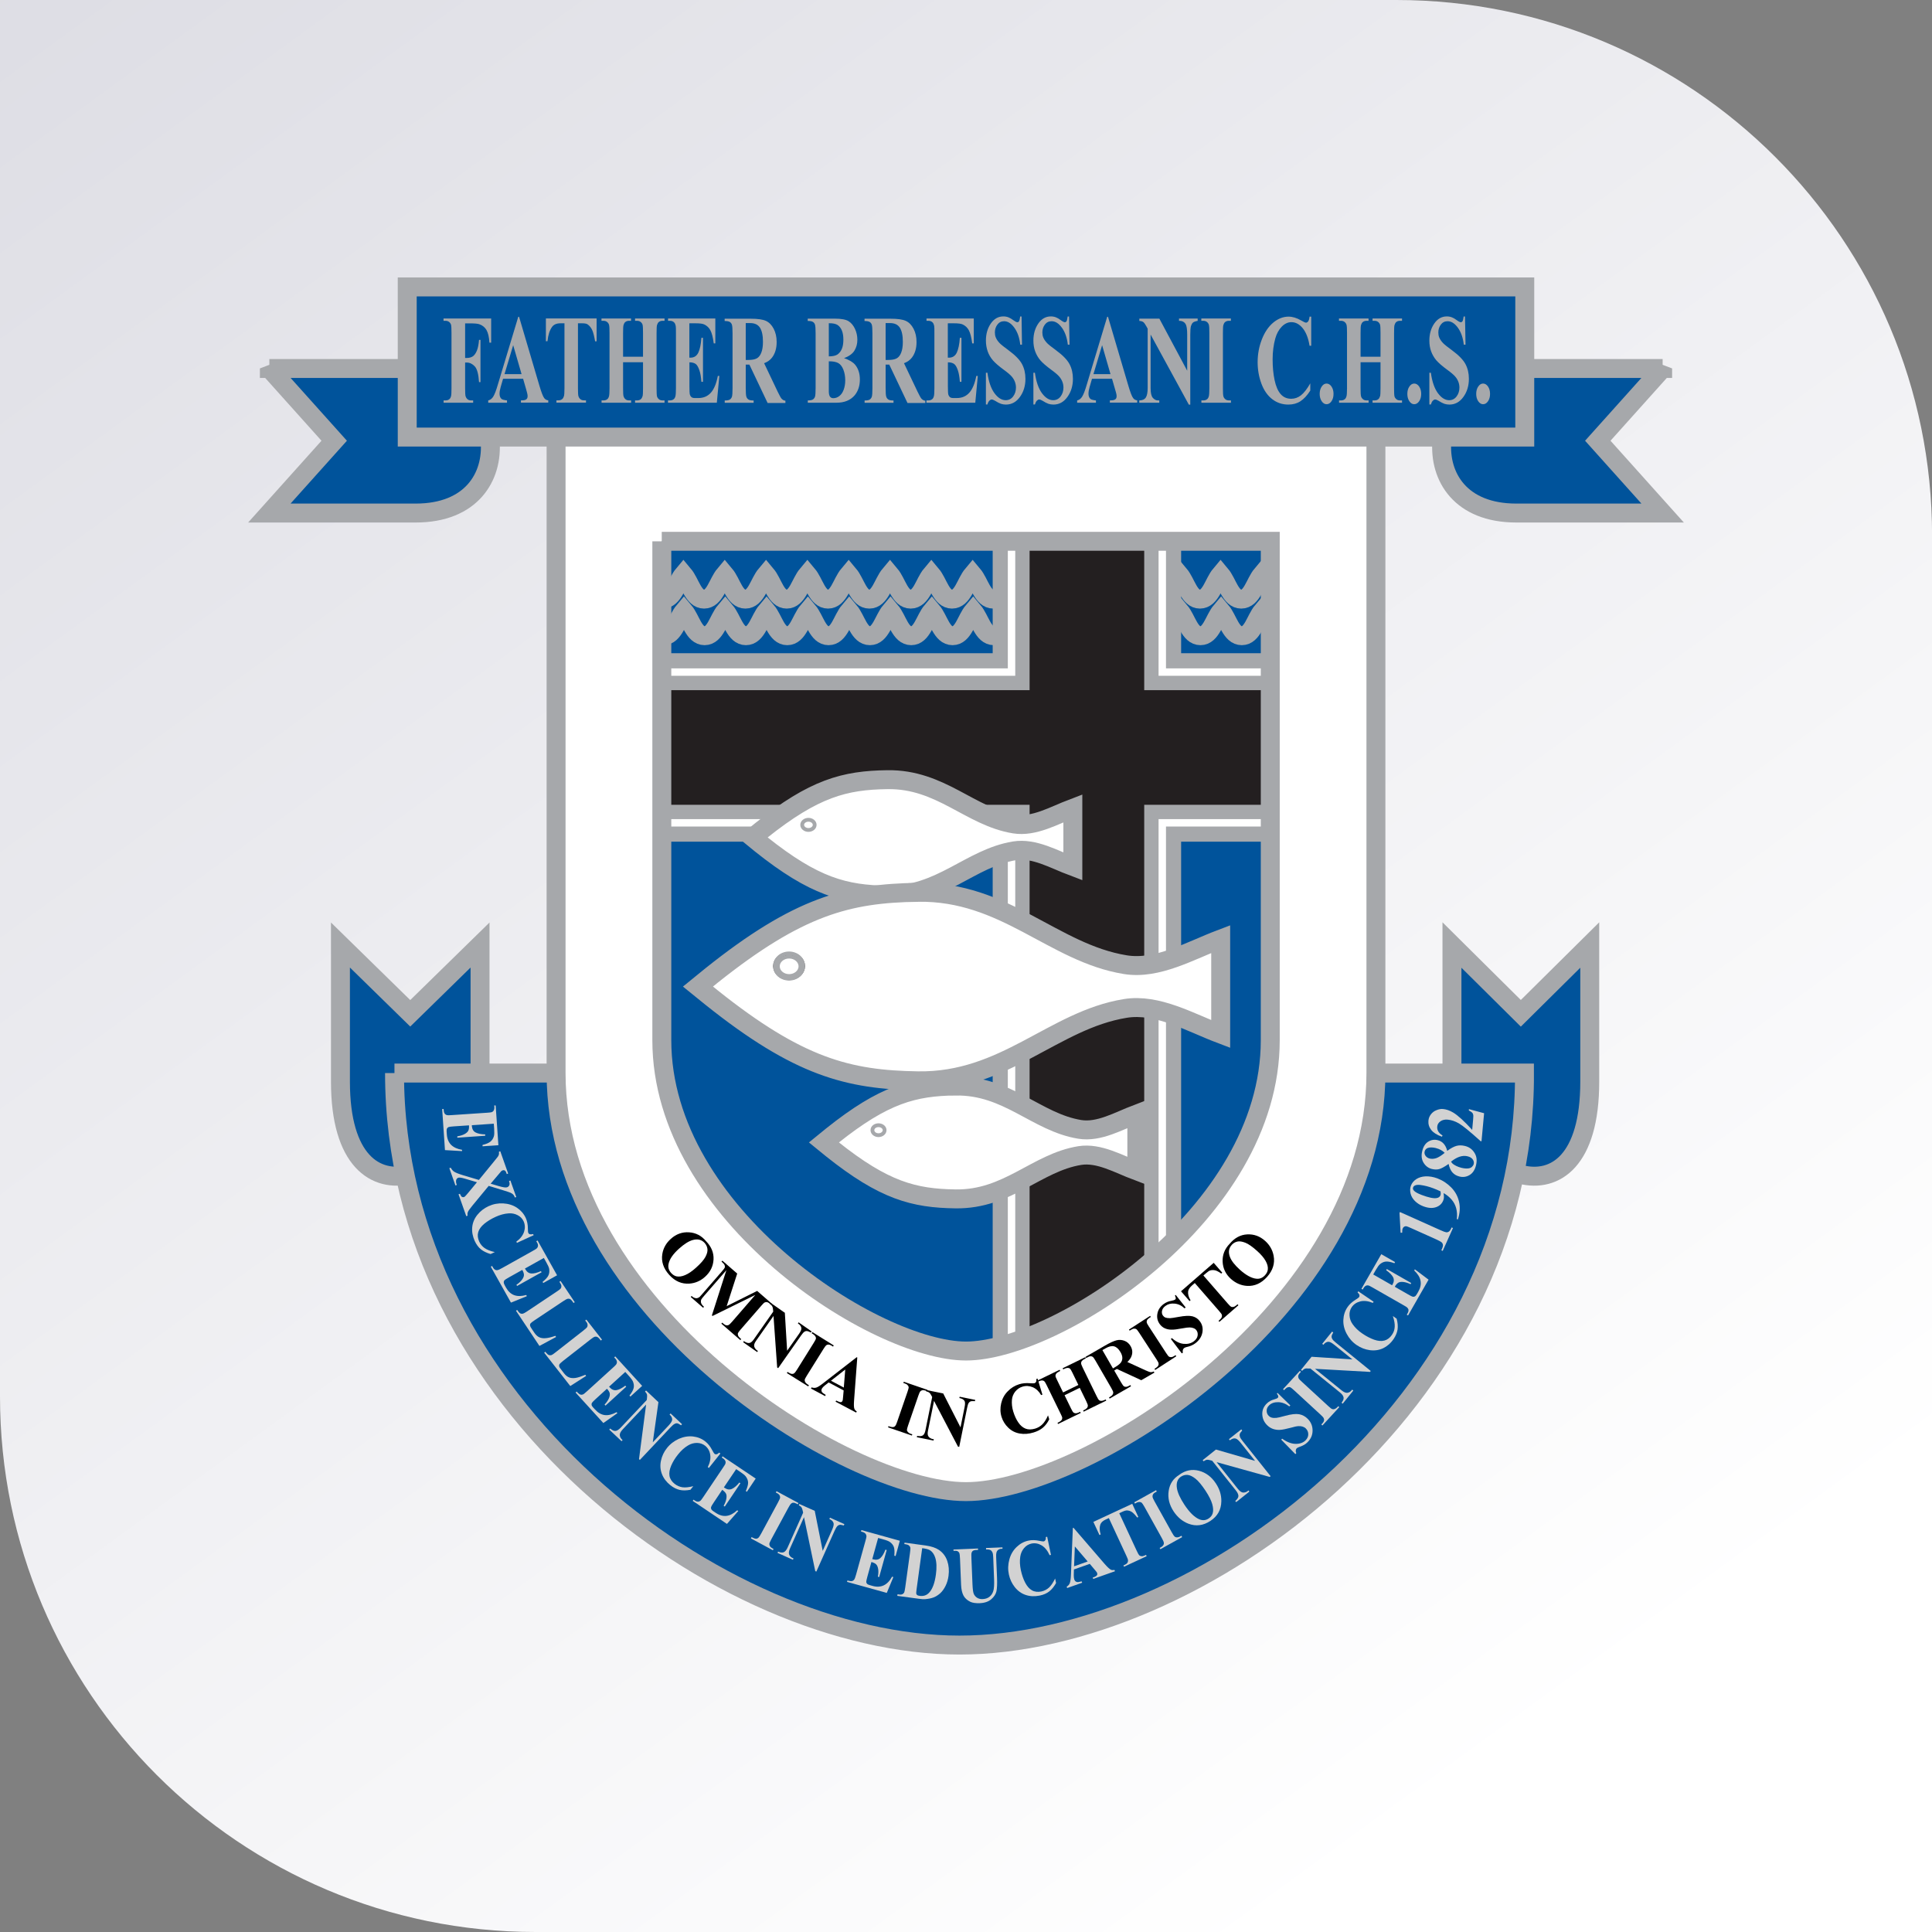 <?xml version="1.0" encoding="UTF-8"?> <svg xmlns="http://www.w3.org/2000/svg" xmlns:xlink="http://www.w3.org/1999/xlink" id="Layer_2" data-name="Layer 2" viewBox="0 0 269.33 269.33"><rect x="0" y="0" width="269.33" height="269.33" fill="#808080" stroke="none"/><defs><style> .cls-1 { stroke-width: 2.64px; } .cls-1, .cls-2, .cls-3, .cls-4, .cls-5, .cls-6, .cls-7, .cls-8, .cls-9, .cls-10, .cls-11, .cls-12, .cls-13, .cls-14 { fill-rule: evenodd; } .cls-1, .cls-2, .cls-3, .cls-5, .cls-6, .cls-7, .cls-15, .cls-8, .cls-9, .cls-12, .cls-13 { stroke: #a6a8ab; } .cls-1, .cls-2, .cls-3, .cls-5, .cls-6, .cls-15, .cls-8, .cls-9, .cls-16, .cls-12, .cls-13 { stroke-miterlimit: 2.61; } .cls-1, .cls-2, .cls-5, .cls-7, .cls-8, .cls-12, .cls-13 { fill: #fff; } .cls-2 { stroke-width: 2.64px; } .cls-17 { fill: url(#linear-gradient); } .cls-17, .cls-4, .cls-18, .cls-19, .cls-10, .cls-11, .cls-14 { stroke-width: 0px; } .cls-3 { fill: #231f20; stroke-width: 2px; } .cls-5, .cls-6, .cls-15 { stroke-width: 2.64px; } .cls-6, .cls-10 { fill: #00539b; } .cls-18, .cls-15, .cls-9, .cls-16, .cls-14 { fill: none; } .cls-7 { stroke-width: .5px; } .cls-19 { fill: #d2d2d2; } .cls-8 { stroke-width: 2.11px; } .cls-20 { clip-path: url(#clippath); } .cls-9, .cls-12 { stroke-width: .53px; } .cls-16 { stroke: #231f20; stroke-width: 1.58px; } .cls-11 { fill: #a6a8ab; } .cls-13 { stroke-width: .53px; } </style><linearGradient id="linear-gradient" x1="-280.13" y1="-434.64" x2="213.87" y2="243.36" gradientUnits="userSpaceOnUse"><stop offset="0" stop-color="#a8a8ba"></stop><stop offset="1" stop-color="#fff"></stop></linearGradient><clipPath id="clippath"><path class="cls-18" d="m92.25,75.46h84.83v69.55c0,24.4-29.96,43.33-42.41,43.33s-42.41-18.93-42.41-43.33v-69.55h0Z"></path></clipPath></defs><g id="Layer_1-2" data-name="Layer 1"><path class="cls-17" d="m74.67,269.33C33.43,269.33,0,235.9,0,194.67V0h194.67c41.24,0,74.67,33.43,74.67,74.67v194.67H74.67Z"></path><g><path class="cls-6" d="m47.46,131.74l9.73,9.52,9.73-9.52v19.05c0,12.49-19.46,22.02-19.46,0v-19.05h0Z"></path><path class="cls-6" d="m221.62,131.74l-9.61,9.52-9.6-9.52v19.05c0,12.49,19.21,22.02,19.21,0v-19.05h0Z"></path><path class="cls-6" d="m54.99,149.59h157.53c.22,46.06-45.53,79.74-78.76,79.74s-78.76-33.68-78.76-79.74h0Z"></path><path class="cls-6" d="m37.55,51.37h20.41c12.14,0,15.5,20.15,0,20.15h-20.41l9.04-10.08-9.04-10.08h0Z"></path><path class="cls-6" d="m231.78,51.37h-20.41c-12.14,0-15.5,20.15,0,20.15h20.41l-9.04-10.08,9.04-10.08h0Z"></path><path class="cls-5" d="m77.52,55.86h114.29v93.71c0,32.88-40.36,58.37-57.15,58.37s-57.14-25.5-57.14-58.37V55.86h0Z"></path><path class="cls-10" d="m92.25,75.46h84.83v69.55c0,24.4-29.96,43.33-42.41,43.33s-42.41-18.93-42.41-43.33v-69.55h0Z"></path><g class="cls-20"><path class="cls-15" d="m86.63,83.52c.96-1.14,1.92-2.29,2.88-3.43.96,1.14,1.38,3.43,2.88,3.43s1.92-2.29,2.88-3.43c.96,1.14,1.38,3.43,2.88,3.43s1.92-2.29,2.88-3.43c.96,1.14,1.38,3.43,2.88,3.43s1.92-2.29,2.88-3.43c.96,1.14,1.38,3.43,2.88,3.43s1.92-2.29,2.88-3.43c.96,1.14,1.38,3.43,2.88,3.43s1.92-2.29,2.88-3.43c.96,1.14,1.38,3.43,2.88,3.43s1.92-2.29,2.88-3.43c.96,1.14,1.38,3.43,2.88,3.43s1.92-2.29,2.88-3.43c.96,1.14,1.38,3.43,2.88,3.43s1.92-2.29,2.88-3.43c.96,1.14,1.38,3.43,2.88,3.43s1.92-2.29,2.88-3.43c.96,1.14,1.38,3.43,2.88,3.43s1.92-2.29,2.88-3.43c.96,1.14,1.38,3.43,2.88,3.43s1.92-2.29,2.88-3.43c.96,1.14,1.38,3.43,2.88,3.43s1.92-2.29,2.88-3.43c.96,1.14,1.38,3.43,2.88,3.43s1.92-2.29,2.88-3.43c.96,1.14,1.38,3.43,2.88,3.43s1.92-2.29,2.88-3.43c.96,1.14,1.38,3.43,2.88,3.43s1.92-2.29,2.88-3.43c.96,1.14,1.92,2.29,2.88,3.43m-92.09,5.1c.96-1.14,1.92-2.29,2.88-3.43.96,1.14,1.38,3.43,2.88,3.43s1.92-2.29,2.88-3.43c.96,1.14,1.38,3.43,2.88,3.43s1.92-2.29,2.88-3.43c.96,1.14,1.38,3.43,2.88,3.43s1.92-2.29,2.88-3.43c.96,1.14,1.38,3.43,2.88,3.43s1.92-2.29,2.88-3.43c.96,1.14,1.38,3.43,2.88,3.43s1.92-2.29,2.88-3.43c.96,1.14,1.38,3.43,2.88,3.43s1.92-2.29,2.88-3.43c.96,1.14,1.38,3.43,2.88,3.43s1.92-2.29,2.88-3.43c.96,1.14,1.38,3.43,2.88,3.43s1.92-2.29,2.88-3.43c.96,1.14,1.38,3.43,2.88,3.43s1.92-2.29,2.88-3.43c.96,1.14,1.38,3.43,2.88,3.43s1.92-2.29,2.88-3.43c.96,1.14,1.38,3.43,2.88,3.43s1.92-2.29,2.88-3.43c.96,1.14,1.38,3.43,2.88,3.43s1.92-2.29,2.88-3.43c.96,1.14,1.38,3.43,2.88,3.43s1.92-2.29,2.88-3.43c.96,1.14,1.38,3.43,2.88,3.43s1.92-2.29,2.88-3.43c.96,1.14,1.38,3.43,2.88,3.43s1.92-2.29,2.88-3.43c.96,1.14,1.92,2.29,2.88,3.43"></path><polygon class="cls-8" points="89.15 92.12 139.44 92.12 139.44 65.43 163.6 65.43 163.6 92.12 185.24 92.12 185.24 116.28 163.6 116.28 163.6 192.13 139.44 192.13 139.44 116.28 89.15 116.28 89.15 92.12 89.15 92.12"></polygon><polygon class="cls-3" points="142.53 196.35 142.53 113.19 89.15 113.19 89.15 95.21 142.53 95.21 142.53 64.87 160.51 64.87 160.51 95.21 185.24 95.21 185.24 113.19 160.51 113.19 160.51 196.35 142.53 196.35 142.53 196.35"></polygon></g><path class="cls-5" d="m123.71,108.69c7.45-.11,11.53,5.18,17.7,6.18,2.76.45,5.54-1.2,8.15-2.19v8.11c-2.61-.98-5.39-2.63-8.15-2.18-6.17,1.01-10.25,6.29-17.7,6.18-5.96-.09-10.2-1.18-17.63-7.11l-1.15-.94,1.15-.94c7.43-5.93,11.67-7.03,17.63-7.11h0Z"></path><path class="cls-12" d="m112.7,114.28c.48,0,.87.32.87.71s-.39.71-.87.71-.87-.32-.87-.71.39-.71.87-.71h0Z"></path><path class="cls-1" d="m127.97,124.39c12.16-.18,18.83,8.45,28.9,10.09,4.5.73,9.05-1.96,13.3-3.57v13.24c-4.25-1.61-8.8-4.3-13.3-3.57-10.07,1.64-16.74,10.27-28.9,10.09-9.73-.14-16.65-1.93-28.78-11.61l-1.89-1.53,1.88-1.53c12.13-9.68,19.05-11.47,28.79-11.61h0Z"></path><path class="cls-16" d="m110,133.52c.79,0,1.43.52,1.43,1.16s-.64,1.16-1.43,1.16-1.43-.52-1.43-1.16.64-1.16,1.43-1.16h0Z"></path><path class="cls-7" d="m110.01,133.37c.86,0,1.56.6,1.56,1.34s-.7,1.34-1.56,1.34-1.56-.6-1.56-1.34.7-1.34,1.56-1.34h0Z"></path><path class="cls-2" d="m133.22,151.4c7.28-.11,11.27,5.06,17.3,6.04,2.69.44,5.41-1.17,7.96-2.14v7.93c-2.55-.96-5.27-2.57-7.96-2.14-6.03.98-10.02,6.14-17.3,6.04-5.82-.08-9.97-1.16-17.23-6.95l-1.13-.92,1.13-.92c7.26-5.8,11.4-6.87,17.23-6.95h0Z"></path><path class="cls-14" d="m92.25,75.46h84.83v69.55c0,24.4-29.96,43.33-42.41,43.33s-42.41-18.93-42.41-43.33v-69.55h0Z"></path><path class="cls-15" d="m92.25,75.46h84.83v69.55c0,24.4-29.96,43.33-42.41,43.33s-42.41-18.93-42.41-43.33v-69.55h0Z"></path><path class="cls-13" d="m122.47,156.86c.47,0,.85.31.85.69s-.38.7-.85.7-.85-.31-.85-.7.38-.69.85-.69h0Z"></path><path class="cls-4" d="m98.42,173.02c.75.77,1.1,1.62,1.05,2.56-.05.94-.44,1.74-1.18,2.41-.63.57-1.36.89-2.17.95-1.08.08-2.02-.32-2.83-1.22-.81-.9-1.13-1.87-.96-2.9.13-.82.53-1.53,1.19-2.12.74-.67,1.59-.97,2.53-.91.95.06,1.74.47,2.37,1.23h0Zm-.19.25c-.41-.45-.96-.59-1.64-.41-.56.15-1.19.55-1.91,1.19-.85.76-1.35,1.48-1.48,2.15-.1.46.02.88.36,1.26.23.25.48.41.75.47.35.07.75.02,1.21-.18.45-.19.96-.53,1.51-1.03.66-.59,1.1-1.1,1.32-1.52.22-.42.31-.78.27-1.09-.04-.31-.17-.59-.39-.84h0Z"></path><path class="cls-4" d="m101.27,182.1l4.28-2.14,2.06,1.79-.12.14-.16-.14c-.15-.13-.29-.21-.43-.23-.09-.02-.19,0-.3.05-.08.03-.23.18-.45.43l-2.9,3.34c-.23.26-.35.43-.38.52-.03.09-.02.19.02.31.04.12.14.25.28.37l.16.14-.12.14-2.65-2.3.12-.14.16.14c.15.13.29.21.43.24.09.02.19,0,.31-.05.08-.04.23-.18.45-.43l3.26-3.76-5.96,2.93-.09-.08,2.02-6.3-3.1,3.57c-.22.25-.34.41-.38.48-.08.15-.09.32-.05.49.04.17.18.36.41.56l-.12.14-1.73-1.51.12-.14.05.05c.11.1.23.17.36.22.13.05.25.06.36.04.11-.02.23-.08.35-.17.03-.02.14-.15.34-.38l2.79-3.21c.22-.26.35-.43.38-.51.03-.09.02-.19-.02-.31-.04-.12-.14-.24-.28-.37l-.16-.14.12-.14,2.07,1.8-1.48,4.58h0Z"></path><path class="cls-4" d="m109.41,182.99l.32,5.31,1.66-2.36c.23-.33.34-.59.33-.77-.02-.25-.18-.48-.49-.68l.1-.15,1.82,1.27-.11.15c-.25-.13-.44-.2-.55-.21-.11,0-.23.02-.35.1-.12.08-.27.24-.45.5l-3.21,4.58-.14-.1-.51-7.18-2.45,3.49c-.22.32-.3.58-.23.79.07.21.19.38.38.51l.13.09-.11.15-1.95-1.37.1-.15c.3.21.56.29.76.26s.41-.2.61-.49l2.72-3.88-.02-.23c-.01-.23-.05-.39-.11-.5-.06-.11-.17-.23-.33-.35l.1-.15,1.95,1.37h0Z"></path><path class="cls-4" d="m112.77,193.11l-.1.16-2.98-1.86.1-.16.19.12c.17.1.32.16.46.16.1,0,.19-.02.29-.1.07-.05.2-.21.38-.5l2.34-3.75c.18-.29.28-.48.29-.57.02-.09,0-.19-.07-.31-.06-.11-.17-.22-.33-.32l-.19-.12.1-.16,2.98,1.86-.1.16-.19-.12c-.16-.1-.32-.16-.45-.16-.1,0-.2.02-.3.09-.07.05-.2.21-.38.5l-2.34,3.75c-.18.29-.28.48-.29.58-.01.09.01.19.07.31.06.11.17.22.33.32l.19.12h0Z"></path><path class="cls-4" d="m117.61,193.83l-2.09-1.11-.56.44c-.18.15-.31.29-.38.41-.09.17-.09.33,0,.48.05.09.23.23.53.41l-.09.16-1.97-1.05.09-.16c.23.08.45.09.67.02.21-.07.54-.28.98-.63l4.64-3.6.08.04-.45,6c-.04.57-.03.95.04,1.14.05.14.16.27.34.38l-.09.16-2.87-1.52.09-.16.12.06c.23.12.41.18.54.16.09-.01.16-.06.2-.15.03-.05.05-.11.06-.18,0-.03.02-.16.04-.4l.08-.91h0Zm.02-.4l.2-2.51-1.99,1.56,1.79.95h0Z"></path><path class="cls-4" d="m127.18,199.95l-.06.17-3.32-1.14.06-.17.21.07c.18.06.34.08.48.05.1-.01.18-.07.26-.16.06-.06.15-.25.26-.57l1.44-4.18c.11-.33.17-.53.16-.63,0-.09-.05-.19-.14-.29-.08-.1-.21-.18-.39-.24l-.21-.07.06-.17,3.32,1.14-.06.17-.21-.07c-.18-.06-.34-.08-.48-.05-.1.02-.19.07-.27.16-.06.06-.15.25-.26.57l-1.44,4.18c-.11.32-.16.53-.16.63,0,.09.05.19.14.29.08.09.21.18.39.24l.21.07h0Z"></path><path class="cls-4" d="m131.48,194.24l2.42,4.74.57-2.83c.08-.39.08-.67,0-.83-.12-.22-.36-.36-.73-.43l.04-.18,2.17.44-.04.18c-.28-.02-.48-.01-.59.02-.11.04-.2.11-.28.23-.08.12-.15.33-.21.64l-1.11,5.48-.17-.03-3.34-6.38-.85,4.18c-.08.38-.04.65.1.82.15.17.33.27.56.32l.16.03-.04.18-2.33-.47.04-.18c.36.07.63.04.8-.07.17-.12.29-.35.36-.7l.94-4.64-.1-.2c-.1-.2-.2-.34-.3-.42-.1-.08-.24-.14-.44-.18l.04-.18,2.33.47h0Z"></path><path class="cls-4" d="m144.64,192.19l.68,2.23-.18.06c-.32-.54-.71-.9-1.18-1.1-.47-.19-.95-.22-1.43-.07-.4.12-.73.35-1,.68-.26.33-.42.71-.46,1.13-.05.54.01,1.1.19,1.68.18.58.41,1.08.7,1.5.29.43.63.71,1.01.86.38.15.82.14,1.32,0,.4-.12.75-.33,1.03-.61.28-.28.54-.69.78-1.24l.17.55c-.24.48-.54.87-.88,1.16-.34.29-.77.51-1.29.67-.68.21-1.33.26-1.95.15-.62-.11-1.15-.38-1.59-.81-.45-.43-.76-.93-.94-1.51-.19-.61-.2-1.24-.05-1.89.15-.65.45-1.21.91-1.67.45-.47.98-.8,1.6-.99.45-.14.96-.19,1.52-.14.32.02.53.02.6,0,.1-.03.18-.09.23-.19.05-.1.06-.23.04-.4l.18-.06h0Z"></path><path class="cls-4" d="m148.4,194.49l.91,1.87c.15.31.26.49.33.55s.17.09.3.11c.13,0,.28-.03.44-.11l.2-.1.08.16-3.16,1.54-.08-.16.2-.1c.18-.09.3-.19.38-.3.06-.08.08-.18.08-.3,0-.09-.08-.28-.23-.58l-1.94-3.97c-.15-.31-.26-.49-.33-.55-.07-.06-.17-.1-.3-.11-.13,0-.28.03-.44.11l-.2.1-.08-.16,3.16-1.54.08.17-.2.1c-.18.09-.3.19-.38.3-.06.08-.08.18-.08.3,0,.09.08.28.23.58l.83,1.71,2.13-1.04-.83-1.71c-.15-.31-.26-.49-.33-.56-.07-.06-.17-.1-.3-.11-.13,0-.28.03-.45.11l-.2.1-.08-.16,3.15-1.54.08.16-.2.1c-.18.09-.3.19-.38.3-.06.08-.08.18-.08.3,0,.09.08.28.22.59l1.94,3.97c.15.31.26.49.33.56.07.06.17.09.3.11.13,0,.28-.03.44-.11l.2-.09.08.16-3.15,1.54-.08-.16.2-.1c.18-.09.3-.19.38-.3.06-.08.08-.18.08-.3,0-.09-.08-.28-.22-.59l-.91-1.87-2.13,1.04h0Z"></path><path class="cls-4" d="m155.33,191.06l.94,1.63c.18.31.32.5.4.56.09.06.19.09.32.08.13,0,.32-.09.59-.24l.09.16-2.98,1.72-.09-.16c.27-.15.44-.28.5-.39.07-.1.1-.21.09-.31,0-.1-.1-.31-.28-.63l-2.18-3.77c-.18-.31-.31-.5-.4-.56-.09-.06-.19-.09-.32-.08-.13,0-.32.09-.59.24l-.09-.16,2.7-1.56c.7-.41,1.25-.65,1.63-.75.38-.09.75-.06,1.11.08.36.14.64.39.84.74.25.43.3.87.15,1.33-.09.29-.29.58-.6.88l2.53,1.16c.33.15.55.23.66.25.17.02.33-.01.49-.09l.09.16-1.83,1.06-3.4-1.57-.38.22h0Zm-1.65-2.85l1.47,2.55.24-.14c.4-.23.67-.44.83-.63.16-.19.23-.41.24-.66,0-.26-.08-.54-.26-.84-.26-.44-.55-.71-.88-.8-.33-.09-.72,0-1.18.26l-.46.26h0Z"></path><path class="cls-4" d="m163.88,188.92l.1.15-2.94,1.91-.1-.16.19-.12c.16-.11.28-.22.34-.34.05-.09.06-.19.04-.31-.01-.09-.11-.27-.29-.55l-2.41-3.7c-.19-.29-.32-.46-.4-.51-.08-.05-.18-.08-.31-.07-.13,0-.27.06-.43.16l-.19.12-.1-.15,2.95-1.91.1.15-.19.12c-.16.11-.28.22-.34.34-.05.09-.06.19-.04.31.01.09.11.27.29.55l2.41,3.7c.19.29.32.46.4.51.08.05.18.08.31.07.13,0,.27-.06.43-.16l.19-.12h0Z"></path><path class="cls-4" d="m163.9,180.52l1.39,1.75-.16.12c-.41-.39-.87-.61-1.38-.66-.51-.05-.93.06-1.28.32-.27.2-.43.43-.48.69-.05.26,0,.49.14.67.09.12.19.2.32.26.17.06.38.09.65.09.19,0,.59-.07,1.21-.18.86-.16,1.5-.19,1.93-.08.42.11.77.34,1.03.7.34.45.45.96.35,1.55-.11.59-.43,1.08-.96,1.49-.17.13-.34.23-.52.31-.18.08-.41.16-.71.23-.17.04-.29.09-.37.16-.07.05-.12.13-.16.24-.04.11-.04.24,0,.38l-.15.11-1.53-2.02.15-.11c.54.48,1.09.75,1.65.8.56.05,1.03-.07,1.41-.36.29-.22.47-.48.52-.77.05-.29,0-.54-.16-.76-.09-.13-.22-.23-.38-.29-.16-.07-.34-.1-.56-.11-.22,0-.57.04-1.04.13-.67.13-1.17.19-1.51.18-.34,0-.65-.07-.92-.19-.27-.12-.5-.31-.69-.56-.32-.43-.44-.91-.35-1.45.09-.54.37-.98.85-1.35.18-.13.36-.24.56-.32.15-.06.34-.12.58-.16.24-.05.4-.1.47-.15.07-.05.11-.11.11-.19,0-.07-.03-.2-.12-.39l.12-.09h0Z"></path><path class="cls-4" d="m169.2,176.05l1.19,1.37-.14.12c-.35-.25-.64-.4-.86-.45-.22-.05-.45-.05-.69.02-.13.04-.32.16-.56.37l-.38.33,3.4,3.91c.23.26.38.41.46.45.08.04.19.05.32.02.13-.02.26-.1.41-.22l.17-.15.12.14-2.65,2.31-.12-.14.17-.15c.15-.13.24-.25.29-.39.03-.09.03-.19,0-.31-.02-.09-.15-.25-.37-.51l-3.4-3.91-.37.32c-.34.3-.53.59-.56.86-.04.39.07.8.34,1.22l-.14.12-1.19-1.37,4.55-3.96h0Z"></path><path class="cls-4" d="m171.42,173.39c.69-.82,1.5-1.26,2.44-1.31.94-.05,1.78.25,2.52.92.63.57,1.02,1.26,1.17,2.06.2,1.06-.11,2.04-.91,2.94-.81.9-1.74,1.32-2.79,1.26-.83-.05-1.57-.37-2.24-.96-.74-.66-1.13-1.48-1.17-2.42-.04-.95.29-1.78.98-2.49h0Zm.28.17c-.41.45-.49,1.01-.24,1.67.21.54.67,1.13,1.39,1.78.85.76,1.62,1.18,2.29,1.25.47.05.88-.12,1.21-.49.23-.25.36-.52.39-.8.04-.36-.06-.75-.3-1.18-.24-.43-.63-.9-1.19-1.4-.66-.59-1.21-.98-1.65-1.15-.44-.17-.81-.23-1.11-.16-.31.07-.57.23-.8.48h0Z"></path><polygon class="cls-6" points="56.77 40 212.56 40 212.56 60.93 56.77 60.93 56.77 40 56.77 40"></polygon><g><path class="cls-11" d="m64.84,45.08v4.82h.23c.35,0,.63-.08.85-.23.22-.16.41-.42.56-.79.15-.37.25-.87.3-1.5h.2v5.89h-.2c-.07-1.11-.27-1.85-.6-2.2s-.7-.53-1.11-.53h-.23v3.59c0,.6.02.97.07,1.13.05.15.13.28.26.39.13.12.31.17.53.17h.26v.32h-4.12v-.32h.26c.23,0,.41-.06.55-.18.1-.08.18-.22.23-.42.04-.14.06-.5.06-1.09v-7.72c0-.6-.02-.97-.06-1.13-.04-.15-.13-.28-.26-.39-.13-.11-.31-.17-.53-.17h-.26v-.32h6.64v3.37h-.24c-.05-.79-.19-1.38-.41-1.76-.22-.38-.55-.65-.97-.8-.23-.09-.66-.13-1.29-.13h-.73Z"></path><path class="cls-11" d="m72.91,52.8h-2.78l-.33,1.14c-.11.38-.16.69-.16.94,0,.33.09.57.27.73.1.09.36.16.77.21v.32h-2.62v-.32c.28-.06.52-.24.7-.53.18-.28.41-.87.67-1.77l2.82-9.36h.11l2.84,9.62c.27.91.49,1.49.67,1.72.13.18.32.28.56.31v.32h-3.81v-.32h.16c.31,0,.52-.06.64-.19.09-.09.13-.22.13-.4,0-.1-.01-.21-.04-.32,0-.05-.07-.27-.17-.65l-.42-1.46h0Zm-.2-.64l-1.17-4.04-1.21,4.04h2.38Z"></path><path class="cls-11" d="m83.17,44.4v3.18h-.21c-.13-.74-.26-1.26-.41-1.58-.15-.32-.36-.58-.62-.77-.15-.11-.4-.16-.77-.16h-.59v9.05c0,.6.02.97.07,1.13.05.15.13.28.26.39.13.12.31.17.53.17h.26v.32h-4.12v-.32h.26c.23,0,.41-.06.55-.18.1-.08.18-.22.24-.42.04-.14.07-.5.07-1.09v-9.05h-.57c-.53,0-.92.17-1.16.5-.34.47-.55,1.13-.64,2h-.22v-3.18h7.08Z"></path><path class="cls-11" d="m86.86,50.5v3.63c0,.6.02.97.07,1.13.05.15.13.28.26.39.13.12.31.17.53.17h.26v.32h-4.12v-.32h.26c.23,0,.41-.06.55-.18.1-.08.18-.22.23-.42.04-.14.07-.5.07-1.09v-7.72c0-.6-.02-.97-.07-1.13-.04-.15-.13-.28-.26-.39-.13-.11-.31-.17-.53-.17h-.26v-.32h4.12v.32h-.26c-.23,0-.41.06-.55.18-.1.08-.18.22-.24.42-.04.14-.06.5-.06,1.09v3.32h2.78v-3.32c0-.6-.02-.97-.06-1.13-.04-.15-.13-.28-.26-.39-.13-.11-.31-.17-.53-.17h-.26v-.32h4.11v.32h-.26c-.23,0-.42.06-.55.18-.1.08-.18.22-.24.42-.04.14-.06.5-.06,1.09v7.72c0,.6.02.97.06,1.13.04.15.13.28.26.39.13.12.31.17.53.17h.26v.32h-4.11v-.32h.26c.23,0,.42-.06.55-.18.1-.08.18-.22.24-.42.04-.14.06-.5.06-1.09v-3.63h-2.78Z"></path><path class="cls-11" d="m96.1,45.08v4.78h.16c.5,0,.86-.23,1.09-.7.22-.47.37-1.16.43-2.07h.22v6.14h-.22c-.05-.67-.14-1.22-.29-1.64-.15-.43-.32-.72-.52-.86-.2-.14-.48-.22-.86-.22v3.31c0,.65.02,1.04.06,1.18.04.14.11.26.21.35.1.09.26.14.49.14h.47c.74,0,1.32-.25,1.77-.76.44-.5.76-1.28.96-2.32h.21l-.35,3.73h-6.81v-.32h.26c.23,0,.41-.06.55-.18.1-.08.18-.22.23-.42.04-.14.07-.5.07-1.09v-7.72c0-.53,0-.86-.03-.98-.04-.2-.11-.36-.21-.47-.15-.16-.35-.24-.6-.24h-.26v-.32h6.59v3.47h-.22c-.11-.85-.27-1.46-.47-1.83-.2-.37-.49-.64-.86-.81-.22-.11-.62-.16-1.22-.16h-.81Z"></path><path class="cls-11" d="m103.96,50.79v3.29c0,.63.03,1.03.08,1.2.05.17.14.3.28.4.13.1.38.15.74.15v.32h-4.03v-.32c.36,0,.61-.05.74-.15.13-.1.22-.23.27-.39.05-.16.08-.56.08-1.19v-7.61c0-.63-.03-1.03-.08-1.2-.05-.17-.14-.3-.28-.39-.13-.1-.38-.15-.74-.15v-.32h3.66c.95,0,1.65.1,2.09.3.44.2.8.56,1.08,1.09.28.53.42,1.15.42,1.86,0,.87-.21,1.58-.63,2.15-.27.36-.64.63-1.12.8l1.89,3.97c.25.51.42.83.53.96.16.18.34.28.55.3v.32h-2.48l-2.54-5.35h-.52Zm0-5.75v5.14h.33c.54,0,.94-.07,1.21-.22.27-.15.48-.41.63-.8.15-.38.23-.88.23-1.5,0-.9-.14-1.55-.42-1.98-.28-.43-.73-.64-1.36-.64h-.62Z"></path><path class="cls-11" d="m117.65,49.92c.75.26,1.27.57,1.57.94.43.53.65,1.21.65,2.04,0,.88-.24,1.61-.71,2.19-.59.7-1.44,1.05-2.55,1.05h-4v-.32c.36,0,.61-.05.74-.15.13-.1.22-.23.27-.39.05-.16.08-.56.08-1.19v-7.61c0-.63-.03-1.03-.08-1.2-.05-.17-.14-.3-.28-.39-.13-.1-.38-.15-.74-.15v-.32h3.78c.9,0,1.54.12,1.92.36.38.24.67.6.89,1.07.22.48.33.98.33,1.52,0,.57-.14,1.07-.41,1.51-.27.44-.76.79-1.45,1.05h0Zm-2.11-.24c.55,0,.95-.09,1.22-.27.26-.19.46-.45.6-.78.14-.33.21-.76.21-1.28s-.07-.94-.21-1.28c-.14-.33-.33-.58-.59-.76-.26-.17-.67-.26-1.23-.25v4.62h0Zm0,.68v4.2c0,.31.05.55.15.71.11.16.26.24.47.24.31,0,.6-.1.86-.31.26-.2.46-.5.6-.89.14-.39.21-.82.21-1.3,0-.55-.09-1.04-.26-1.48-.17-.43-.4-.74-.7-.91-.3-.17-.74-.26-1.33-.25h0Z"></path><path class="cls-11" d="m123.46,50.79v3.29c0,.63.03,1.03.08,1.2.05.17.14.3.28.4.13.1.38.15.74.15v.32h-4.03v-.32c.37,0,.61-.05.74-.15.13-.1.22-.23.27-.39.05-.16.08-.56.08-1.19v-7.61c0-.63-.03-1.03-.08-1.2-.05-.17-.14-.3-.28-.39-.13-.1-.38-.15-.74-.15v-.32h3.66c.95,0,1.65.1,2.09.3.44.2.8.56,1.08,1.09.28.53.42,1.15.42,1.86,0,.87-.21,1.58-.63,2.15-.27.36-.64.63-1.12.8l1.89,3.97c.25.51.42.83.53.96.16.18.34.28.55.3v.32h-2.48l-2.54-5.35h-.52Zm0-5.75v5.14h.33c.54,0,.94-.07,1.21-.22.27-.15.48-.41.63-.8.15-.38.23-.88.23-1.5,0-.9-.14-1.55-.42-1.98-.28-.43-.73-.64-1.36-.64h-.62Z"></path><path class="cls-11" d="m132.13,45.08v4.78h.16c.5,0,.86-.23,1.09-.7.22-.47.37-1.16.43-2.07h.22v6.14h-.22c-.05-.67-.14-1.22-.29-1.64-.15-.43-.32-.72-.52-.86-.2-.14-.48-.22-.86-.22v3.31c0,.65.02,1.04.06,1.18.04.14.11.26.21.35.1.09.26.14.49.14h.47c.74,0,1.32-.25,1.77-.76.44-.5.76-1.28.96-2.32h.21l-.35,3.73h-6.81v-.32h.26c.23,0,.41-.06.55-.18.1-.08.18-.22.23-.42.04-.14.07-.5.07-1.09v-7.72c0-.53,0-.86-.03-.98-.04-.2-.11-.36-.21-.47-.15-.16-.35-.24-.6-.24h-.26v-.32h6.59v3.47h-.22c-.11-.85-.27-1.46-.47-1.83-.2-.37-.49-.64-.86-.81-.22-.11-.62-.16-1.22-.16h-.81Z"></path><path class="cls-11" d="m142.41,44.14l.06,3.91h-.24c-.11-.98-.39-1.77-.83-2.37-.44-.6-.91-.9-1.42-.9-.39,0-.71.16-.94.47-.23.31-.35.68-.35,1.09,0,.26.04.49.12.69.11.27.29.54.54.8.18.19.6.53,1.26,1.01.92.68,1.54,1.31,1.86,1.91.32.6.48,1.28.48,2.06,0,.98-.26,1.83-.77,2.53-.51.71-1.17,1.06-1.95,1.06-.25,0-.48-.04-.7-.11-.22-.08-.5-.22-.83-.43-.19-.11-.34-.17-.46-.17-.1,0-.21.06-.32.17-.11.12-.21.29-.27.53h-.21v-4.43h.21c.17,1.25.5,2.19.98,2.85.49.66,1.01.98,1.57.98.43,0,.78-.18,1.04-.53.26-.35.39-.76.39-1.23,0-.28-.05-.55-.15-.81-.1-.26-.25-.51-.45-.74-.2-.23-.56-.54-1.07-.91-.72-.53-1.23-.97-1.55-1.34-.31-.37-.56-.78-.72-1.24s-.25-.96-.25-1.51c0-.93.23-1.73.69-2.39.46-.66,1.04-.98,1.74-.98.26,0,.5.04.74.14.18.07.4.2.66.39.26.19.44.28.55.28s.18-.05.24-.14c.06-.09.11-.31.16-.66h.18Z"></path><path class="cls-11" d="m149.03,44.14l.07,3.91h-.24c-.11-.98-.39-1.77-.83-2.37-.44-.6-.91-.9-1.43-.9-.39,0-.71.16-.94.47-.23.31-.35.68-.35,1.09,0,.26.04.49.12.69.11.27.29.54.54.8.18.19.6.53,1.26,1.01.92.68,1.54,1.31,1.86,1.91.32.6.48,1.28.48,2.06,0,.98-.26,1.83-.77,2.53-.51.71-1.16,1.06-1.95,1.06-.25,0-.48-.04-.7-.11-.22-.08-.5-.22-.83-.43-.19-.11-.34-.17-.46-.17-.1,0-.21.06-.32.17-.11.12-.2.29-.27.53h-.21v-4.43h.21c.17,1.25.5,2.19.98,2.85.49.66,1.01.98,1.57.98.43,0,.78-.18,1.04-.53.26-.35.39-.76.39-1.23,0-.28-.05-.55-.15-.81-.1-.26-.25-.51-.45-.74-.2-.23-.56-.54-1.07-.91-.72-.53-1.23-.97-1.55-1.34-.31-.37-.55-.78-.72-1.24-.17-.45-.25-.96-.25-1.51,0-.93.23-1.73.69-2.39.46-.66,1.04-.98,1.74-.98.26,0,.5.04.74.14.18.07.41.2.66.39.26.19.45.28.55.28s.18-.05.24-.14c.06-.09.11-.31.16-.66h.17Z"></path><path class="cls-11" d="m155.01,52.8h-2.78l-.33,1.14c-.11.38-.16.69-.16.94,0,.33.09.57.27.73.1.09.36.16.77.21v.32h-2.62v-.32c.28-.06.52-.24.7-.53.18-.28.41-.87.67-1.77l2.82-9.36h.11l2.84,9.62c.27.91.49,1.49.67,1.72.13.18.32.28.56.31v.32h-3.81v-.32h.16c.31,0,.52-.06.65-.19.09-.09.13-.22.13-.4,0-.1-.01-.21-.04-.32,0-.05-.07-.27-.18-.65l-.42-1.46h0Zm-.2-.64l-1.17-4.04-1.21,4.04h2.38Z"></path><path class="cls-11" d="m161.61,44.4l3.89,7.28v-5.04c0-.7-.07-1.18-.2-1.43-.19-.33-.5-.5-.94-.48v-.32h2.6v.32c-.33.06-.56.14-.67.25-.11.1-.2.27-.27.49-.06.23-.09.62-.09,1.17v9.77h-.2l-5.33-9.77v7.46c0,.67.1,1.13.31,1.36.21.24.44.36.71.36h.19v.32h-2.79v-.32c.43,0,.74-.14.91-.4.17-.26.26-.7.26-1.32v-8.28l-.17-.31c-.17-.31-.31-.51-.44-.61-.13-.1-.31-.15-.55-.16v-.32h2.79Z"></path><path class="cls-11" d="m171.6,55.82v.32h-4.12v-.32h.26c.23,0,.41-.06.55-.18.1-.08.18-.22.23-.42.04-.14.07-.5.07-1.09v-7.72c0-.6-.02-.97-.07-1.13-.04-.15-.13-.28-.26-.39-.13-.11-.31-.17-.53-.17h-.26v-.32h4.12v.32h-.26c-.23,0-.41.06-.55.18-.1.08-.18.22-.24.42-.04.14-.06.5-.06,1.09v7.72c0,.6.02.97.07,1.13.04.15.13.28.26.39.13.12.31.17.53.17h.26Z"></path><path class="cls-11" d="m182.79,44.14v4.06h-.23c-.17-1.06-.49-1.87-.95-2.44-.46-.56-.99-.85-1.58-.85-.49,0-.94.21-1.35.63-.41.42-.71.97-.9,1.65-.24.87-.37,1.84-.37,2.91s.09,2.01.27,2.87c.18.86.46,1.52.84,1.96.38.44.87.66,1.48.66.5,0,.95-.16,1.36-.48.41-.32.85-.88,1.3-1.67v1.01c-.44.69-.9,1.18-1.38,1.49-.48.31-1.04.46-1.68.46-.84,0-1.59-.25-2.24-.75-.65-.5-1.16-1.22-1.51-2.16-.35-.94-.53-1.94-.53-3,0-1.12.2-2.18.59-3.18.39-1,.92-1.78,1.59-2.34.67-.55,1.38-.83,2.13-.83.55,0,1.14.18,1.75.53.36.21.58.31.68.31.12,0,.23-.07.32-.2.09-.14.15-.35.18-.64h.23Z"></path><path class="cls-11" d="m184.93,53.47c.27,0,.5.14.69.42.19.28.28.62.28,1.02s-.09.74-.28,1.02c-.19.28-.42.42-.69.42s-.49-.14-.68-.42c-.19-.28-.28-.62-.28-1.02s.09-.74.28-1.02c.19-.28.41-.42.68-.42h0Z"></path><path class="cls-11" d="m189.67,50.5v3.63c0,.6.02.97.07,1.13.04.15.13.28.26.39.13.12.31.17.53.17h.26v.32h-4.12v-.32h.26c.23,0,.41-.06.55-.18.1-.08.18-.22.23-.42.04-.14.07-.5.07-1.09v-7.72c0-.6-.02-.97-.07-1.13-.04-.15-.13-.28-.26-.39-.13-.11-.31-.17-.53-.17h-.26v-.32h4.12v.32h-.26c-.23,0-.41.06-.55.18-.1.08-.18.22-.24.42-.04.14-.06.5-.06,1.09v3.32h2.78v-3.32c0-.6-.02-.97-.06-1.13-.04-.15-.13-.28-.26-.39-.13-.11-.31-.17-.53-.17h-.26v-.32h4.11v.32h-.26c-.23,0-.42.06-.55.18-.1.08-.18.22-.24.42-.04.14-.06.5-.06,1.09v7.72c0,.6.02.97.06,1.13.04.15.13.28.26.39.13.12.31.17.53.17h.26v.32h-4.11v-.32h.26c.23,0,.42-.06.55-.18.1-.08.18-.22.24-.42.04-.14.06-.5.06-1.09v-3.63h-2.78Z"></path><path class="cls-11" d="m197.15,53.47c.27,0,.5.14.69.42.19.28.28.62.28,1.02s-.09.74-.28,1.02c-.19.28-.42.42-.69.42s-.49-.14-.68-.42c-.19-.28-.28-.62-.28-1.02s.09-.74.28-1.02c.19-.28.41-.42.68-.42h0Z"></path><path class="cls-11" d="m204.23,44.14l.07,3.91h-.24c-.11-.98-.39-1.77-.83-2.37-.44-.6-.91-.9-1.43-.9-.39,0-.71.16-.94.47-.23.31-.35.68-.35,1.09,0,.26.04.49.12.69.11.27.29.54.54.8.18.19.6.53,1.26,1.01.92.68,1.54,1.31,1.86,1.91.32.6.48,1.28.48,2.06,0,.98-.26,1.83-.77,2.53-.51.71-1.17,1.06-1.95,1.06-.25,0-.48-.04-.7-.11-.22-.08-.5-.22-.83-.43-.19-.11-.34-.17-.46-.17-.1,0-.21.06-.32.17-.11.12-.2.29-.27.53h-.21v-4.43h.21c.17,1.25.5,2.19.98,2.85.49.66,1.01.98,1.57.98.43,0,.78-.18,1.04-.53.26-.35.39-.76.39-1.23,0-.28-.05-.55-.15-.81-.1-.26-.25-.51-.45-.74-.2-.23-.56-.54-1.07-.91-.72-.53-1.23-.97-1.55-1.34-.31-.37-.55-.78-.72-1.24-.17-.45-.25-.96-.25-1.51,0-.93.23-1.73.69-2.39.46-.66,1.04-.98,1.74-.98.26,0,.5.04.74.14.18.07.41.2.66.39.26.19.45.28.55.28s.18-.05.24-.14c.06-.09.11-.31.16-.66h.17Z"></path><path class="cls-11" d="m206.75,53.47c.27,0,.5.14.69.42.19.28.28.62.28,1.02s-.09.74-.28,1.02c-.19.28-.42.42-.69.42s-.49-.14-.68-.42c-.19-.28-.28-.62-.28-1.02s.09-.74.28-1.02c.19-.28.41-.42.68-.42h0Z"></path></g><path class="cls-19" d="m68.82,156.65l-3.04.21v.13c.04.42.21.72.52.88s.76.26,1.34.27v.19s-3.89.27-3.89.27v-.19c.41-.07.75-.17,1.02-.32.26-.14.43-.3.52-.48.08-.17.11-.42.09-.73l-2.1.14c-.41.03-.66.06-.75.1-.09.04-.16.1-.21.19-.05.09-.07.23-.06.42l.03.4c.04.62.24,1.1.59,1.46.35.35.86.59,1.53.7v.18s-2.38-.14-2.38-.14l-.39-5.73h.2s.02.21.02.21c.01.19.06.34.15.46.06.08.15.14.28.18.09.03.32.03.7,0l4.91-.33c.34-.02.54-.05.62-.07.13-.04.22-.11.28-.2.09-.13.13-.3.12-.52l-.02-.22h.2s.38,5.54.38,5.54l-2.21.15v-.19c.52-.13.9-.29,1.12-.48s.38-.44.47-.76c.05-.19.06-.53.03-1.03l-.05-.68Z"></path><path class="cls-19" d="m68.14,165.3l-2.27,2.75c-.38.46-.59.76-.65.92-.06.16-.07.32-.03.5l-.19.07-1.08-3.05.19-.07c.11.24.2.38.29.43.09.05.18.06.27.03.06-.02.11-.05.15-.09.09-.08.24-.26.47-.53l1.2-1.45-1.65-.49c-.5-.15-.82-.19-.96-.14-.1.04-.18.1-.24.21-.06.1-.08.23-.07.39,0,.07.04.21.11.41l-.19.07-.85-2.41.19-.07c.14.26.3.44.48.56.23.15.67.32,1.3.51l2.15.64,2.07-2.53c.34-.42.53-.65.56-.7.08-.12.14-.23.16-.33.02-.1.02-.22,0-.37l.19-.07,1.1,3.11-.19.07-.06-.16c-.06-.18-.14-.29-.23-.34-.09-.05-.18-.05-.28-.02-.08.03-.14.06-.19.1l-.43.51-1.06,1.25,1.14.34c.59.17.97.23,1.16.16.09-.03.17-.09.23-.16.06-.08.1-.17.11-.27s-.01-.25-.08-.44l.19-.07.82,2.3-.19.07c-.07-.18-.14-.32-.23-.41-.09-.09-.22-.18-.39-.26-.11-.05-.44-.16-.99-.33l-2.03-.62Z"></path><path class="cls-19" d="m74.42,172.18l-2.36,1.08-.08-.17c.56-.41.91-.87,1.08-1.38.16-.51.14-.98-.06-1.44-.17-.38-.45-.67-.84-.87-.39-.2-.81-.29-1.27-.25-.59.04-1.2.21-1.81.49-.61.28-1.13.6-1.57.96-.44.37-.72.75-.84,1.16-.12.41-.08.84.13,1.31.17.38.43.69.76.92.33.23.81.42,1.42.56l-.59.27c-.55-.16-1-.38-1.35-.66-.35-.28-.63-.67-.86-1.16-.29-.65-.41-1.28-.35-1.92.06-.63.3-1.21.72-1.73.42-.52.94-.92,1.55-1.2.65-.3,1.33-.43,2.05-.39.72.04,1.36.24,1.91.6.55.37.96.84,1.23,1.42.19.42.3.92.3,1.49,0,.33.02.53.06.6.04.09.12.16.23.19.11.03.26.02.44-.03l.08.17Z"></path><path class="cls-19" d="m75.84,175.35l-2.66,1.49.06.11c.21.37.49.56.84.58.35.02.79-.09,1.33-.33l.09.16-3.42,1.91-.09-.16c.35-.24.62-.49.79-.73.18-.24.26-.46.26-.65s-.08-.43-.23-.7l-1.84,1.03c-.36.2-.57.34-.64.41-.07.07-.1.16-.11.26,0,.1.03.24.12.4l.19.35c.3.54.69.9,1.15,1.07.47.17,1.03.16,1.68-.02l.09.16-2.22.9-2.81-5.01.18-.1.11.19c.09.17.2.28.33.35.09.05.19.06.33.04.09-.01.31-.11.63-.29l4.29-2.4c.29-.16.47-.27.53-.33.1-.09.15-.19.17-.3.03-.16,0-.33-.12-.52l-.11-.19.18-.1,2.72,4.85-1.93,1.08-.09-.16c.43-.35.7-.65.82-.92.12-.26.15-.56.1-.89-.03-.19-.17-.51-.42-.95l-.34-.6Z"></path><path class="cls-19" d="m77.52,186.38l-2.32,1.25-3.27-4.91.17-.11.12.18c.11.16.23.27.35.32.09.04.2.05.33.02.09-.02.3-.13.61-.34l4.09-2.73c.32-.21.51-.36.57-.44.06-.08.09-.19.09-.32,0-.13-.05-.27-.16-.43l-.12-.18.17-.11,1.97,2.95-.17.11-.16-.24c-.11-.16-.23-.27-.35-.32-.09-.04-.2-.05-.33-.02-.09.02-.3.13-.61.34l-3.96,2.64c-.32.21-.51.36-.58.45s-.09.2-.07.32c.02.09.11.26.29.52l.31.46c.2.29.42.5.66.62.25.12.54.17.89.14.35-.02.81-.13,1.38-.33l.11.17Z"></path><path class="cls-19" d="m81.72,191.8l-2.22,1.42-3.64-4.65.16-.13.14.17c.12.15.24.25.38.3.09.03.2.03.33,0,.09-.03.29-.15.58-.39l3.87-3.03c.3-.24.48-.4.53-.48.05-.09.07-.2.06-.33-.01-.13-.07-.27-.19-.42l-.14-.17.16-.13,2.18,2.79-.16.13-.18-.23c-.12-.15-.24-.25-.38-.29-.09-.04-.2-.03-.33,0-.09.03-.28.15-.58.39l-3.75,2.93c-.3.24-.48.4-.54.5-.06.09-.07.2-.04.33.02.09.13.25.33.5l.34.44c.22.28.45.47.71.57.25.1.55.12.9.07.34-.05.79-.2,1.35-.44l.12.16Z"></path><path class="cls-19" d="m87.16,191.26l-2.25,2.05.09.1c.28.31.6.44.95.38.35-.06.75-.27,1.22-.62l.13.14-2.89,2.64-.13-.14c.29-.32.49-.61.61-.89s.15-.51.11-.69c-.04-.19-.17-.4-.39-.63l-1.56,1.42c-.3.28-.48.46-.53.54-.05.08-.06.18-.05.28s.08.22.21.36l.27.29c.42.46.87.72,1.36.78.49.06,1.04-.08,1.64-.4l.12.13-1.96,1.38-3.87-4.25.15-.14.15.16c.13.14.26.23.4.27.1.03.2.02.33-.03.09-.03.27-.18.55-.43l3.64-3.31c.25-.23.4-.37.44-.44.07-.11.11-.22.1-.34,0-.16-.08-.32-.23-.48l-.15-.16.15-.14,3.75,4.11-1.64,1.49-.13-.14c.34-.43.53-.79.59-1.08.06-.28.02-.58-.11-.89-.08-.18-.28-.46-.62-.83l-.46-.51Z"></path><path class="cls-19" d="m91.79,195.45l-.79,5.62,2.2-2.34c.31-.33.47-.59.5-.78.03-.26-.09-.52-.36-.76l.14-.15,1.6,1.5-.14.15c-.23-.16-.41-.25-.52-.27-.11-.02-.24,0-.38.08-.14.07-.33.23-.57.49l-4.27,4.53-.12-.11.99-7.61-3.26,3.46c-.29.31-.43.58-.41.81.02.23.12.42.28.58l.11.11-.14.15-1.72-1.62.14-.15c.27.25.51.36.73.34.22-.02.46-.18.74-.47l3.62-3.84.03-.24c.03-.24.03-.42,0-.54-.04-.12-.13-.25-.27-.4l.14-.15,1.72,1.62Z"></path><path class="cls-19" d="m100.44,202.61l-1.62,2.03-.15-.12c.31-.62.42-1.19.34-1.72-.08-.53-.32-.94-.7-1.25-.33-.26-.71-.39-1.14-.4-.44,0-.86.11-1.25.35-.51.3-.97.72-1.4,1.26-.42.52-.74,1.05-.96,1.57-.22.52-.3.99-.23,1.41s.31.79.71,1.11c.33.26.69.42,1.09.48.4.06.91,0,1.52-.15l-.4.5c-.56.11-1.06.12-1.5.02-.44-.1-.87-.32-1.29-.65-.55-.44-.95-.96-1.18-1.55-.23-.59-.28-1.22-.14-1.87.14-.65.42-1.25.84-1.77.44-.56,1-.98,1.65-1.28.66-.29,1.32-.4,1.98-.33.66.08,1.24.31,1.73.71.37.29.68.69.94,1.19.15.29.26.46.32.51.08.07.18.09.29.07.11-.02.24-.1.37-.23l.15.12Z"></path><path class="cls-19" d="m102.61,204.83l-1.7,2.52.11.07c.35.24.69.28,1.01.14s.67-.44,1.04-.89l.15.1-2.18,3.25-.16-.1c.21-.38.33-.71.38-1.01s.03-.53-.06-.7c-.09-.17-.26-.34-.52-.52l-1.17,1.75c-.23.34-.36.56-.38.65-.03.09-.02.19.02.28.04.1.13.2.29.3l.33.22c.52.35,1.02.49,1.51.43.49-.06.99-.32,1.49-.78l.15.1-1.58,1.8-4.77-3.21.11-.17.18.12c.16.11.31.16.45.16.1,0,.2-.03.31-.11.08-.05.22-.24.43-.55l2.74-4.08c.19-.28.3-.46.33-.53.04-.13.05-.24.02-.35-.05-.15-.16-.29-.34-.41l-.18-.12.11-.17,4.62,3.1-1.23,1.84-.15-.1c.22-.5.33-.9.32-1.19-.01-.29-.12-.57-.32-.84-.11-.16-.38-.38-.8-.66l-.57-.38Z"></path><path class="cls-19" d="m107.84,215.93l-.1.18-3.06-1.65.1-.18.19.1c.17.09.32.13.47.12.1,0,.2-.05.3-.14.07-.06.2-.26.38-.59l2.34-4.33c.18-.34.28-.56.29-.66.01-.1-.01-.21-.07-.32-.06-.11-.18-.22-.34-.3l-.19-.1.1-.18,3.06,1.65-.1.18-.19-.1c-.17-.09-.32-.13-.46-.12-.1,0-.2.05-.3.14-.07.06-.2.26-.38.59l-2.34,4.33c-.18.34-.28.56-.29.66-.01.1.01.21.08.33.06.12.18.22.34.3l.19.11Z"></path><path class="cls-19" d="m113.58,210.63l1.11,5.57,1.31-2.94c.18-.41.25-.71.21-.9-.06-.26-.26-.46-.59-.6l.08-.19,2.01.9-.08.19c-.27-.08-.47-.11-.58-.09-.11.02-.23.08-.33.19-.11.11-.23.33-.38.65l-2.54,5.68-.15-.07-1.57-7.52-1.94,4.34c-.18.39-.21.69-.12.9.1.21.25.36.46.45l.14.06-.08.19-2.15-.96.08-.18c.34.15.6.17.8.08.2-.09.38-.32.54-.68l2.15-4.82-.05-.24c-.05-.24-.11-.41-.18-.51-.07-.1-.2-.2-.38-.28l.08-.19,2.15.96Z"></path><path class="cls-19" d="m122.41,214.42l-.81,2.93.13.03c.41.11.74.05,1-.18.26-.24.5-.63.7-1.17l.18.05-1.05,3.77-.18-.05c.08-.42.09-.78.04-1.07-.05-.3-.14-.51-.28-.65-.13-.14-.36-.24-.66-.33l-.56,2.03c-.11.4-.16.64-.16.74,0,.1.04.18.11.26.07.08.19.14.37.19l.38.11c.6.17,1.12.14,1.57-.07.45-.21.84-.61,1.17-1.21l.18.05-.92,2.21-5.54-1.54.06-.2.21.06c.18.05.34.06.48.01.1-.03.18-.09.26-.2.06-.08.14-.29.24-.65l1.32-4.74c.09-.33.14-.53.14-.61,0-.13-.03-.24-.1-.34-.09-.13-.24-.23-.45-.29l-.21-.06.05-.2,5.36,1.49-.59,2.13-.18-.05c.05-.55.03-.96-.07-1.23-.1-.27-.29-.5-.56-.69-.16-.11-.48-.24-.97-.37l-.66-.18Z"></path><path class="cls-19" d="m125.09,222.45l.03-.2.22.03c.19.03.34.01.45-.04.11-.05.2-.13.26-.24.04-.07.08-.3.14-.68l.67-4.87c.05-.38.07-.62.04-.72-.02-.1-.08-.19-.18-.28-.1-.09-.24-.14-.43-.17l-.22-.03.03-.2,2.95.4c.79.11,1.4.32,1.85.62.55.38.93.88,1.15,1.52.22.64.28,1.33.18,2.09-.07.52-.21.99-.42,1.41s-.45.75-.73,1.01c-.28.25-.58.45-.91.58s-.73.21-1.19.25c-.2.02-.52,0-.94-.06l-2.95-.4Zm3.47-6.64l-.79,5.78c-.04.31-.05.5-.04.57.02.07.05.13.11.18.08.07.2.11.37.13.54.07.98-.08,1.32-.45.47-.51.78-1.35.94-2.53.13-.95.1-1.73-.09-2.33-.15-.47-.38-.81-.69-1.02-.22-.15-.6-.25-1.14-.32Z"></path><path class="cls-19" d="m132.91,216.01l3.43-.14v.2s-.16,0-.16,0c-.26,0-.43.05-.53.11s-.16.15-.2.26-.05.38-.03.8l.15,3.66c.03.67.09,1.11.19,1.32.1.21.25.39.46.52.21.13.47.2.79.18.36-.02.66-.12.91-.31.25-.19.43-.45.54-.78.11-.33.15-.88.12-1.68l-.12-3.05c-.01-.33-.05-.57-.12-.71-.07-.14-.15-.24-.25-.29-.15-.08-.36-.11-.63-.1v-.2s2.29-.09,2.29-.09v.2s-.13,0-.13,0c-.19,0-.34.06-.46.14-.12.09-.21.22-.25.39-.04.12-.05.33-.04.64l.12,2.84c.04.88,0,1.51-.08,1.91-.09.39-.32.76-.71,1.1-.39.34-.92.53-1.61.56-.57.02-1.02-.04-1.34-.2-.44-.22-.75-.51-.94-.87-.19-.36-.3-.85-.33-1.47l-.15-3.66c-.02-.43-.05-.7-.1-.8-.05-.1-.12-.18-.23-.24-.11-.06-.3-.08-.58-.06v-.2Z"></path><path class="cls-19" d="m145.98,214.22l.53,2.54-.19.04c-.28-.63-.65-1.08-1.1-1.36-.46-.27-.93-.36-1.42-.26-.41.09-.75.29-1.04.63-.28.33-.46.73-.53,1.19-.09.59-.06,1.21.08,1.88.14.65.34,1.24.6,1.74.26.51.58.87.95,1.08.37.21.81.26,1.31.16.41-.09.76-.27,1.06-.54.3-.27.58-.7.86-1.27l.13.63c-.28.5-.59.89-.95,1.17-.35.28-.8.47-1.32.58-.7.14-1.34.12-1.95-.08-.6-.2-1.11-.56-1.53-1.09-.42-.53-.69-1.12-.83-1.78-.15-.7-.12-1.39.07-2.09s.53-1.27,1.01-1.73c.48-.46,1.03-.76,1.65-.89.46-.1.96-.09,1.52.03.32.07.52.09.6.08.1-.02.18-.08.24-.18.06-.1.08-.24.06-.43l.19-.04Z"></path><path class="cls-19" d="m151.92,218.01l-2.21.78-.02.78c0,.26.02.46.07.61.07.2.19.32.37.36.1.03.32,0,.66-.09l.07.19-2.09.74-.07-.19c.21-.12.36-.29.44-.51.08-.22.14-.64.16-1.25l.26-6.42.09-.03,4.3,4.99c.41.47.71.75.9.85.14.07.31.08.51.03l.07.19-3.03,1.07-.07-.19.13-.04c.24-.09.4-.18.47-.3.05-.08.05-.17.02-.28-.02-.06-.05-.12-.1-.18-.02-.03-.11-.14-.28-.34l-.64-.76Zm-.29-.33l-1.79-2.1-.11,2.77,1.89-.67Z"></path><path class="cls-19" d="m157.84,209.64l.85,1.84-.16.07c-.29-.38-.54-.63-.74-.77-.2-.13-.43-.21-.68-.22-.14,0-.35.05-.63.18l-.45.21,2.43,5.23c.16.35.28.56.35.63.07.07.18.12.3.13.13.02.28-.01.45-.09l.2-.09.09.18-3.16,1.47-.08-.18.2-.09c.17-.08.3-.18.37-.3.05-.08.08-.19.07-.33,0-.1-.08-.31-.24-.65l-2.43-5.23-.44.2c-.41.19-.65.42-.75.7-.13.39-.12.85.05,1.38l-.17.08-.85-1.83,5.41-2.52Z"></path><path class="cls-19" d="m164.7,214.1l.1.18-3.04,1.69-.1-.18.19-.11c.17-.09.28-.2.35-.33.05-.09.06-.19.04-.33-.01-.09-.11-.3-.29-.63l-2.39-4.3c-.19-.33-.32-.53-.4-.6-.08-.07-.18-.1-.31-.11-.13,0-.28.03-.44.12l-.19.11-.1-.18,3.04-1.69.1.18-.19.11c-.17.09-.29.2-.35.33-.05.09-.06.2-.05.33.01.09.11.31.29.63l2.39,4.29c.19.34.32.53.4.6s.18.1.31.11c.13,0,.28-.03.44-.12l.19-.11Z"></path><path class="cls-19" d="m164.41,205.58c.86-.62,1.77-.8,2.73-.55.96.25,1.75.84,2.36,1.77.52.79.78,1.62.76,2.5-.02,1.16-.53,2.07-1.52,2.72-1,.66-2.02.79-3.07.39-.83-.32-1.51-.89-2.06-1.71-.61-.93-.84-1.88-.69-2.87.15-.99.65-1.73,1.49-2.24Zm.24.26c-.51.34-.7.88-.58,1.64.1.62.45,1.38,1.04,2.28.7,1.06,1.39,1.74,2.06,2.03.47.2.91.17,1.33-.11.28-.19.46-.42.55-.7.11-.35.09-.79-.06-1.31-.15-.52-.46-1.13-.91-1.82-.54-.82-1.02-1.4-1.43-1.72-.41-.32-.77-.49-1.09-.52-.32-.03-.62.05-.9.23Z"></path><path class="cls-19" d="m169.5,202.07l5.46,1.58-2-2.51c-.28-.35-.51-.55-.7-.6-.25-.07-.52.02-.81.25l-.13-.16,1.72-1.37.13.16c-.19.21-.31.37-.34.48-.03.11-.03.24.02.39.05.15.18.36.4.63l3.88,4.87-.13.1-7.4-2.06,2.96,3.72c.27.34.52.51.75.52.23,0,.43-.06.61-.2l.12-.1.13.16-1.84,1.47-.13-.16c.28-.23.43-.46.44-.68,0-.22-.11-.48-.36-.79l-3.29-4.13-.24-.07c-.23-.07-.41-.09-.53-.07-.12.02-.27.09-.43.21l-.13-.16,1.84-1.47Z"></path><path class="cls-19" d="m178.1,194.18l1.78,1.74-.14.14c-.5-.38-1.02-.58-1.55-.59-.53-.01-.95.13-1.26.43-.24.23-.36.49-.35.77,0,.28.09.51.28.7.12.12.24.2.38.24.19.06.42.07.68.05.19-.02.6-.11,1.21-.28.86-.24,1.52-.31,1.98-.23.46.09.86.3,1.21.66.44.45.66.98.66,1.61,0,.63-.23,1.17-.71,1.64-.15.15-.31.27-.47.36s-.4.2-.69.3c-.16.06-.28.12-.35.19-.06.06-.1.15-.12.27-.02.12,0,.25.07.4l-.13.13-1.97-2.02.13-.13c.66.47,1.28.71,1.86.72.59.01,1.05-.15,1.39-.48.26-.26.39-.54.39-.85,0-.31-.11-.57-.32-.79-.12-.13-.27-.22-.45-.28-.18-.06-.38-.08-.6-.07-.23.01-.58.08-1.05.22-.67.18-1.18.28-1.53.3-.35.02-.68-.03-.99-.14-.3-.11-.58-.29-.82-.54-.42-.43-.63-.92-.65-1.5-.02-.57.19-1.06.61-1.48.15-.15.32-.28.51-.38.14-.08.33-.15.57-.22.24-.07.39-.13.46-.2.06-.06.09-.13.08-.2,0-.08-.07-.21-.2-.4l.11-.1Z"></path><path class="cls-19" d="m186.55,196.02l.15.14-2.35,2.56-.15-.14.15-.16c.13-.14.21-.28.23-.42.02-.1,0-.2-.06-.32-.04-.09-.2-.26-.47-.51l-3.62-3.33c-.28-.26-.47-.41-.56-.45-.09-.04-.21-.04-.33,0-.13.03-.25.12-.38.25l-.15.16-.15-.14,2.35-2.56.15.14-.15.16c-.13.14-.21.28-.23.42-.02.1,0,.21.06.33.04.09.2.26.48.51l3.62,3.33c.28.26.47.41.57.44.1.04.21.04.33,0s.25-.12.38-.25l.15-.16Z"></path><path class="cls-19" d="m182.86,189.14l5.67.37-2.5-2.02c-.35-.28-.62-.43-.81-.44-.26-.01-.51.13-.74.42l-.16-.13,1.38-1.71.16.13c-.15.24-.22.42-.23.54-.01.12.02.24.1.37.08.13.25.31.53.53l4.83,3.92-.1.13-7.67-.43,3.69,2.99c.33.27.61.39.84.35.23-.04.41-.15.55-.32l.1-.12.16.13-1.48,1.83-.16-.13c.23-.29.32-.54.28-.75-.04-.22-.21-.45-.52-.7l-4.1-3.32h-.24c-.24-.03-.42-.02-.54.03s-.24.14-.38.29l-.16-.13,1.48-1.83Z"></path><path class="cls-19" d="m189.35,180.01l2.14,1.46-.11.16c-.64-.26-1.22-.34-1.74-.21s-.92.39-1.2.8c-.23.34-.34.73-.31,1.17.03.44.17.85.44,1.22.34.48.79.92,1.36,1.3.55.38,1.1.66,1.63.85.54.19,1.01.23,1.43.12.41-.11.76-.37,1.05-.79.24-.34.37-.72.39-1.12.03-.4-.06-.91-.26-1.51l.53.37c.15.55.19,1.05.13,1.5-.07.44-.25.89-.55,1.33-.4.59-.89,1.01-1.46,1.29-.58.27-1.19.36-1.86.27-.66-.09-1.27-.33-1.83-.71-.59-.4-1.05-.92-1.39-1.56-.34-.63-.5-1.28-.47-1.95.03-.66.22-1.26.58-1.78.26-.39.64-.73,1.12-1.03.28-.17.44-.29.49-.36.06-.09.08-.19.05-.3-.03-.11-.11-.23-.26-.36l.11-.16Z"></path><path class="cls-19" d="m191.42,177.66l2.64,1.51.07-.11c.21-.37.23-.7.07-1.02-.17-.31-.49-.64-.96-.97l.09-.16,3.4,1.95-.09.16c-.39-.18-.73-.28-1.03-.31-.3-.03-.53.01-.69.11-.16.1-.33.28-.48.56l1.83,1.05c.36.21.58.32.68.34.1.02.19,0,.28-.04s.19-.15.28-.31l.2-.34c.31-.54.42-1.05.32-1.54-.09-.49-.39-.96-.88-1.43l.09-.16,1.91,1.44-2.86,4.99-.18-.1.11-.19c.1-.17.14-.32.13-.46,0-.1-.05-.2-.13-.3-.06-.08-.25-.21-.58-.39l-4.27-2.44c-.29-.17-.48-.26-.55-.29-.13-.04-.24-.03-.35,0-.15.06-.28.18-.39.37l-.11.19-.18-.1,2.77-4.83,1.92,1.1-.09.16c-.52-.19-.92-.26-1.21-.23-.29.03-.56.16-.81.37-.15.13-.35.41-.6.84l-.34.6Z"></path><path class="cls-19" d="m195.18,168.97l5.58,2.5c.42.19.69.29.82.31s.26,0,.38-.08c.12-.07.23-.22.34-.45l.06-.14.19.08-1.43,3.19-.19-.08.07-.16c.12-.26.17-.46.15-.6s-.08-.26-.18-.35c-.1-.09-.36-.23-.79-.43l-3.54-1.59c-.32-.14-.52-.22-.61-.23-.09,0-.18.01-.27.06-.09.05-.15.12-.2.22-.07.15-.1.36-.09.63h-.22s-.15-2.75-.15-2.75l.07-.15Z"></path><path class="cls-19" d="m203.23,170l-.14-.05c.06-.56.03-1.06-.09-1.51-.12-.45-.33-.85-.63-1.2s-.67-.66-1.13-.92c.04.23.05.42.05.57,0,.15-.04.3-.09.44-.18.47-.52.79-1.02.96-.5.17-1.08.13-1.75-.12-.46-.17-.85-.42-1.17-.73-.32-.32-.53-.67-.62-1.06-.09-.39-.08-.76.05-1.1.14-.36.38-.66.74-.9.36-.23.79-.37,1.31-.39.52-.02,1.06.07,1.63.28.74.28,1.38.7,1.94,1.27.56.57.92,1.24,1.09,2.01.17.77.12,1.59-.17,2.45Zm-2.4-3.91c-.37-.18-.71-.32-1-.43-.63-.24-1.23-.39-1.82-.47-.33-.04-.59-.01-.78.08-.1.05-.18.13-.23.25-.06.15-.03.3.09.44.16.2.52.4,1.09.62.95.36,1.65.51,2.08.44.28-.04.47-.18.55-.4.04-.12.05-.3.01-.54Z"></path><path class="cls-19" d="m201.76,160.43c.49-.36.91-.59,1.28-.69.37-.1.76-.09,1.17.01.59.14,1.03.46,1.34.96.31.49.38,1.07.21,1.75-.16.64-.46,1.09-.9,1.35s-.91.33-1.42.2c-.39-.1-.7-.28-.95-.55s-.43-.67-.55-1.2c-.57.4-1.01.64-1.32.72-.31.08-.65.07-1.02-.02-.48-.12-.87-.41-1.15-.87s-.34-1.01-.18-1.64c.15-.62.43-1.05.84-1.3.41-.25.84-.32,1.3-.21.34.08.62.25.84.49.22.24.39.58.5,1.01Zm-.36.29c-.15-.16-.33-.3-.54-.41-.21-.11-.44-.2-.71-.27-.46-.11-.84-.11-1.13,0-.22.09-.36.25-.42.48-.05.21-.01.41.13.61.14.19.33.32.59.38.26.06.55.05.87-.05.32-.1.72-.35,1.21-.75Zm.89,1.23c.08.12.15.22.22.28.11.09.28.2.5.31.23.11.47.2.73.26.33.08.63.11.87.09.25-.02.44-.09.57-.21.13-.12.22-.25.26-.4.06-.23.01-.45-.14-.66-.15-.21-.39-.35-.73-.43-.69-.17-1.45.08-2.29.75Z"></path><path class="cls-19" d="m206.89,155.19l-.36,3.9h-.12c-1.49-1.35-2.5-2.17-3.03-2.48-.53-.31-1.06-.48-1.58-.53-.39-.03-.71.04-.99.23-.27.19-.43.44-.45.74-.05.5.2.92.74,1.24l-.09.17c-.69-.24-1.18-.55-1.49-.94-.3-.39-.43-.82-.39-1.29.03-.34.15-.63.35-.89.2-.26.46-.46.78-.58.32-.13.61-.18.88-.16.49.04.97.21,1.45.5.65.39,1.53,1.19,2.64,2.41l.13-1.43c.03-.35.04-.58.01-.69-.02-.11-.07-.2-.14-.28s-.23-.18-.47-.31l.02-.18,2.12.57Z"></path><path class="cls-9" d="m110,132.91c1.08,0,1.96.79,1.96,1.76s-.88,1.76-1.96,1.76-1.96-.79-1.96-1.76.88-1.76,1.96-1.76h0Z"></path></g></g></svg> 